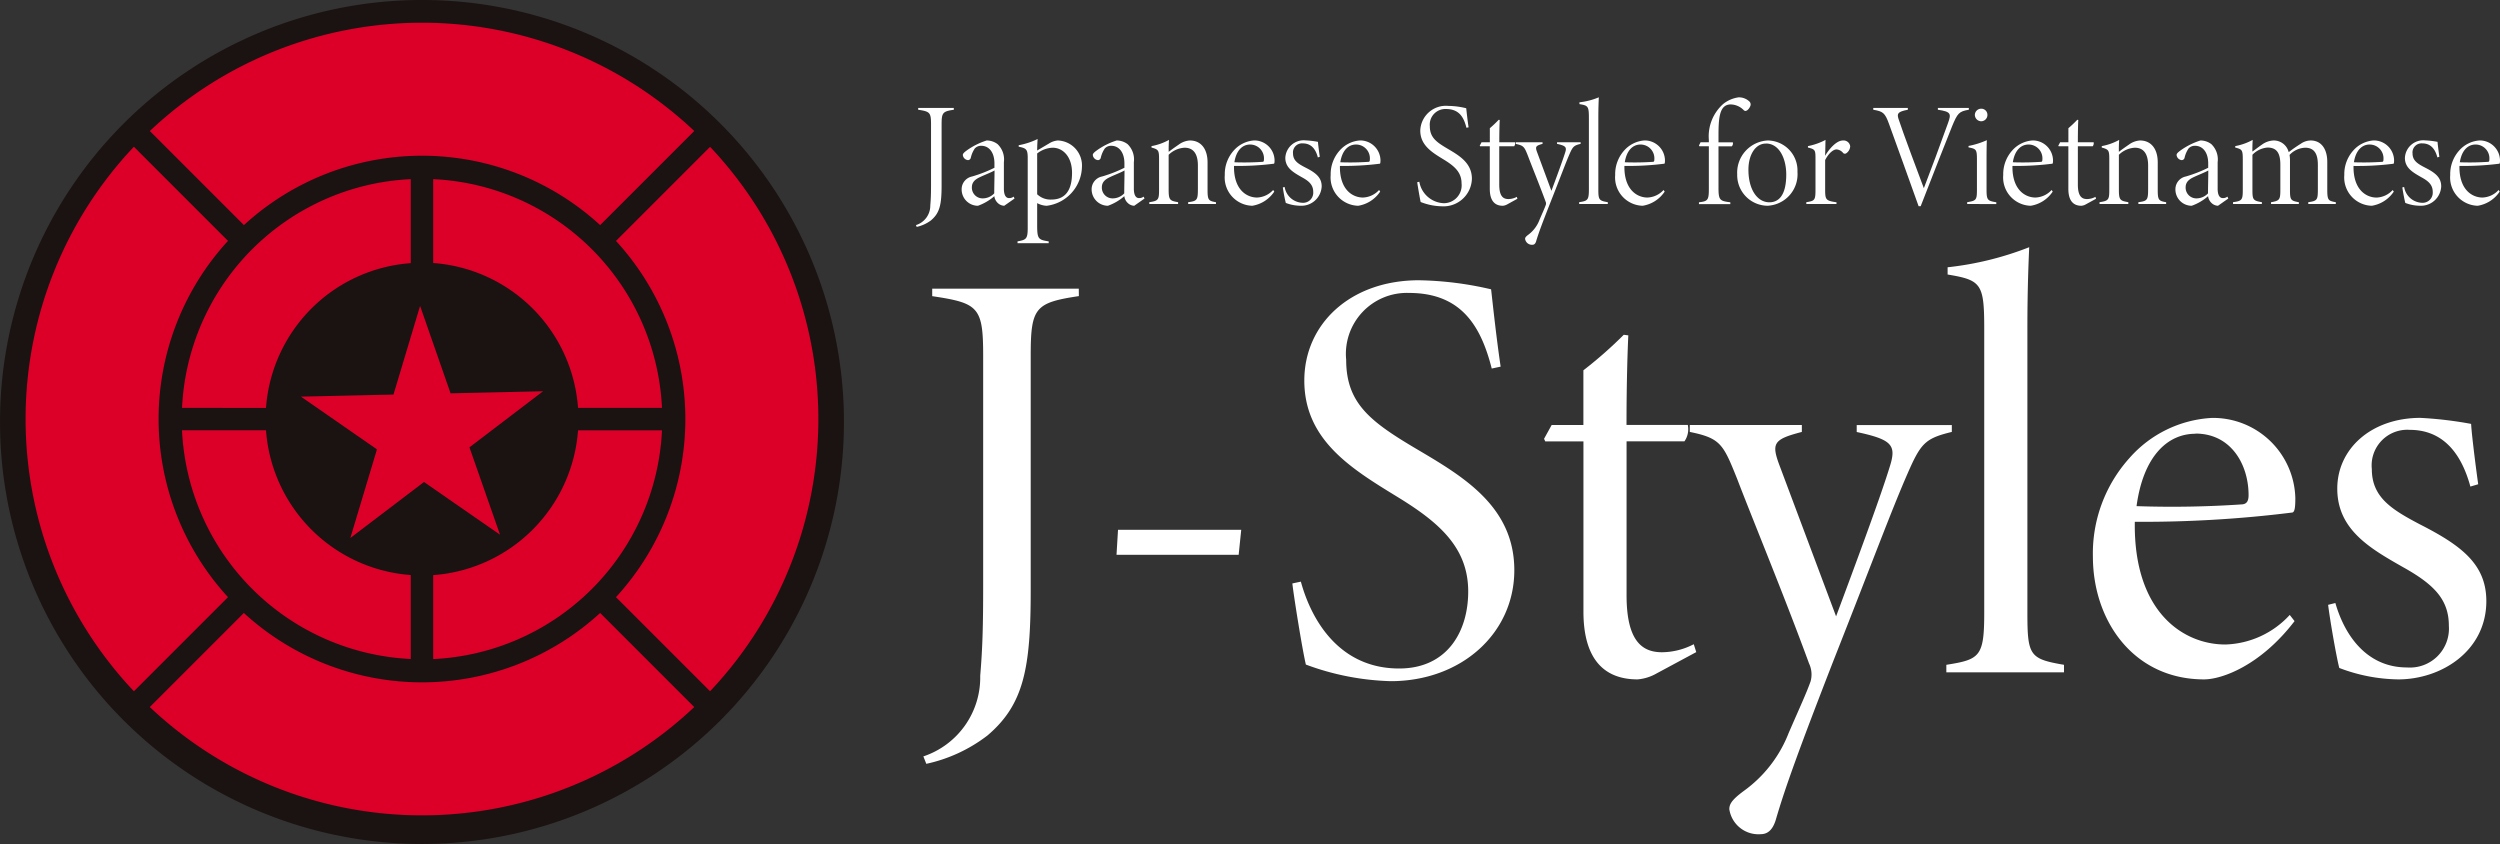 <svg xmlns="http://www.w3.org/2000/svg" xmlns:xlink="http://www.w3.org/1999/xlink" width="138.153" height="46.64" viewBox="0 0 138.153 46.64">
  <rect x="0" y="0" width="138.153" height="46.64" fill="#333333" stroke="none"/>
  <defs>
    <clipPath id="clip-path">
      <rect id="Rectangle_1526" data-name="Rectangle 1526" width="138.153" height="46.64" transform="translate(0 0)" fill="none"/>
    </clipPath>
  </defs>
  <g id="Group_1229" data-name="Group 1229" transform="translate(0 0)">
    <g id="Group_1228" data-name="Group 1228" clip-path="url(#clip-path)">
      <path id="Path_2168" data-name="Path 2168" d="M45.831,23.187A22.578,22.578,0,1,1,23.253.609,22.578,22.578,0,0,1,45.831,23.187" fill="#dc0028"/>
      <path id="Path_2169" data-name="Path 2169" d="M39.81,6.829a23.32,23.32,0,1,0,0,32.98,23.327,23.327,0,0,0,0-32.98m-1.445.411-5.2,5.2a14.55,14.55,0,0,0-19.686,0l-5.2-5.2a21.9,21.9,0,0,1,30.087,0M14.7,23.777a8.647,8.647,0,0,0,8,8v4.64A13.283,13.283,0,0,1,10.058,23.777Zm-4.64-1.237A13.276,13.276,0,0,1,22.7,9.9l0,4.642a8.641,8.641,0,0,0-8,8Zm9.3,7.191,1.471-4.9-4.2-2.913,5.113-.114,1.471-4.9L24.9,21.736l5.112-.115-4.069,3.1,1.689,4.827-4.2-2.912Zm4.578,2.051a8.65,8.65,0,0,0,8.005-8h4.639A13.277,13.277,0,0,1,23.938,36.421Zm8.005-9.242a8.647,8.647,0,0,0-8.005-8.005V9.9A13.274,13.274,0,0,1,36.582,22.54ZM7.4,8.111l5.2,5.2A14.551,14.551,0,0,0,12.6,33L7.4,38.2a21.9,21.9,0,0,1,0-30.091m.875,30.964,5.2-5.2a14.557,14.557,0,0,0,19.69,0l5.2,5.2a21.9,21.9,0,0,1-30.087,0M39.239,38.2l-5.2-5.2a14.553,14.553,0,0,0,0-19.687l5.2-5.2a21.9,21.9,0,0,1,0,30.087" fill="#1a1311"/>
      <path id="Path_2170" data-name="Path 2170" d="M59.619,16.363c-2.427.365-2.661.641-2.661,3.3V32.648c0,4.307-.389,6.293-2.388,7.994a8.476,8.476,0,0,1-3.381,1.568l-.163-.41a4.6,4.6,0,0,0,3.142-4.456c.13-1.556.163-2.728.163-5.052V19.666c0-2.695-.252-2.918-2.816-3.3v-.415h8.1Z" fill="#fff"/>
      <path id="Path_2171" data-name="Path 2171" d="M68.45,30.658H61.7l.083-1.381h6.809Z" fill="#fff"/>
      <path id="Path_2172" data-name="Path 2172" d="M82.435,20.366c-.6-2.36-1.689-4.178-4.576-4.178a3.37,3.37,0,0,0-3.468,3.693c0,2.429,1.357,3.435,3.948,4.965,2.538,1.5,5.344,3.158,5.344,6.664,0,3.483-2.924,6.132-6.834,6.132a14.5,14.5,0,0,1-4.685-.917c-.2-.834-.686-3.88-.746-4.483l.469-.1c.584,2.143,2.135,4.8,5.43,4.8,2.68,0,3.818-2.068,3.818-4.254,0-2.429-1.608-3.818-3.9-5.221-2.535-1.553-5.157-3.136-5.157-6.437,0-3.12,2.535-5.542,6.338-5.542a18.691,18.691,0,0,1,3.984.5c.13,1.154.3,2.734.527,4.273Z" fill="#fff"/>
      <path id="Path_2173" data-name="Path 2173" d="M91.55,37.212a2.539,2.539,0,0,1-1.053.332c-1.977,0-2.994-1.27-2.994-3.743v-9.41H85.392l-.066-.142.421-.763H87.5V20.463A22.982,22.982,0,0,0,89.731,18.5l.252.033c-.033.657-.1,2.481-.1,4.949H93.27a1.176,1.176,0,0,1-.184.905h-3.2V32.9c0,2.628.94,3.144,1.964,3.144A3.869,3.869,0,0,0,93.6,35.6l.137.436Z" fill="#fff"/>
      <path id="Path_2174" data-name="Path 2174" d="M107.86,23.869c-1.483.359-1.712.626-2.453,2.316-.929,2.139-1.818,4.567-4.072,10.284-1.953,5.021-2.679,7.061-3.168,8.715-.175.671-.475.914-.872.914a1.626,1.626,0,0,1-1.731-1.381c0-.273.13-.513.788-1a7.117,7.117,0,0,0,2.491-3.21c.615-1.416.983-2.206,1.214-2.859a1.421,1.421,0,0,0-.088-.986C98.63,33,96.883,28.78,95.993,26.453c-.769-1.914-.91-2.237-2.613-2.584v-.382h6.192v.382c-1.58.413-1.7.62-1.216,1.9l3.108,8.291c.967-2.593,2.44-6.549,2.958-8.245.392-1.213.161-1.518-1.818-1.942v-.382h5.256Z" fill="#fff"/>
      <path id="Path_2175" data-name="Path 2175" d="M107.557,37.153v-.415c1.862-.293,2.094-.457,2.094-2.888V18.181c0-2.5-.152-2.7-2.024-3.011v-.4a17.42,17.42,0,0,0,4.509-1.109c-.032.789-.1,2.231-.1,4.523V33.85c0,2.378.118,2.562,2.023,2.888v.415Z" fill="#fff"/>
      <path id="Path_2176" data-name="Path 2176" d="M126.8,34.324c-1.9,2.479-4.036,3.22-5,3.22-3.89,0-6.144-3.23-6.144-6.785a7.88,7.88,0,0,1,2.021-5.448,6.53,6.53,0,0,1,4.553-2.216,4.548,4.548,0,0,1,4.613,4.427c0,.5-.032.771-.163.8a66.617,66.617,0,0,1-8.708.513c-.074,5,2.691,6.781,5,6.781a5.022,5.022,0,0,0,3.562-1.634ZM121.321,23.97c-1.528,0-2.876,1.225-3.253,4a57.128,57.128,0,0,0,5.861-.1c.223-.032.33-.172.33-.51,0-1.663-.947-3.4-2.938-3.4" fill="#fff"/>
      <path id="Path_2177" data-name="Path 2177" d="M136.516,26.888c-.6-2.207-1.8-3.134-3.353-3.134a1.969,1.969,0,0,0-2.093,2.171c0,1.563,1.112,2.236,2.636,3.041,2.289,1.165,3.692,2.2,3.692,4.252,0,2.73-2.453,4.326-4.873,4.326a9.411,9.411,0,0,1-3.254-.632c-.145-.545-.507-2.592-.616-3.489l.4-.1c.558,1.933,1.832,3.561,3.957,3.561a2.154,2.154,0,0,0,2.315-2.3c0-1.467-.835-2.294-2.528-3.24-1.787-1.017-3.613-2.049-3.638-4.293-.028-2.224,1.855-3.953,4.586-3.959a21.341,21.341,0,0,1,2.81.333c.039.707.315,2.8.392,3.335Z" fill="#fff"/>
      <path id="Path_2178" data-name="Path 2178" d="M52.711,6.065c-.62.09-.677.164-.677.816v3.348c0,1.093-.106,1.551-.6,1.959a2.054,2.054,0,0,1-.776.351l-.041-.1a1.125,1.125,0,0,0,.792-1.086c.033-.367.041-.669.041-1.241V6.881c0-.661-.056-.718-.71-.816v-.1h1.967Z" fill="#fff"/>
      <path id="Path_2179" data-name="Path 2179" d="M55.495,11.371a.546.546,0,0,1-.367-.163.618.618,0,0,1-.18-.368,2.8,2.8,0,0,1-.906.531.9.9,0,0,1-.9-.9.719.719,0,0,1,.58-.719,7.5,7.5,0,0,0,1.232-.481V9.028c0-.587-.285-.971-.727-.971a.467.467,0,0,0-.358.147,1.5,1.5,0,0,0-.221.514.165.165,0,0,1-.155.131.314.314,0,0,1-.286-.286c0-.065.058-.131.2-.237a3.881,3.881,0,0,1,1.118-.563,1,1,0,0,1,.6.2,1.171,1.171,0,0,1,.351,1v1.461c0,.392.131.523.286.523a.383.383,0,0,0,.253-.082l.049.106ZM54.956,9.42c-.139.09-.562.253-.783.359-.27.122-.466.278-.466.572a.592.592,0,0,0,.6.612.881.881,0,0,0,.636-.278c0-.391.016-.841.016-1.265" fill="#fff"/>
      <path id="Path_2180" data-name="Path 2180" d="M56.295,8.025a4.069,4.069,0,0,0,1.045-.343c-.008.122-.025.391-.025.636.164-.1.507-.3.646-.383a1.1,1.1,0,0,1,.489-.172,1.385,1.385,0,0,1,1.339,1.478,2.219,2.219,0,0,1-1.952,2.131,1.231,1.231,0,0,1-.522-.147v1.232c0,.759.074.792.637.882v.1H56.23v-.1c.474-.09.563-.123.563-.751V8.735c0-.5-.089-.539-.5-.629Zm1.02,2.71a1.065,1.065,0,0,0,.784.293c.727,0,1.143-.457,1.143-1.477,0-.906-.514-1.388-1.07-1.388a1.467,1.467,0,0,0-.857.319Z" fill="#fff"/>
      <path id="Path_2181" data-name="Path 2181" d="M62.679,11.371a.543.543,0,0,1-.367-.163.607.607,0,0,1-.18-.368,2.805,2.805,0,0,1-.907.531.905.905,0,0,1-.9-.9.719.719,0,0,1,.581-.719,7.517,7.517,0,0,0,1.231-.481V9.028c0-.587-.285-.971-.727-.971a.465.465,0,0,0-.357.147,1.5,1.5,0,0,0-.222.514.165.165,0,0,1-.154.131.314.314,0,0,1-.287-.286c0-.065.059-.131.2-.237a3.868,3.868,0,0,1,1.118-.563,1,1,0,0,1,.6.2,1.174,1.174,0,0,1,.35,1v1.461c0,.392.131.523.286.523a.388.388,0,0,0,.254-.082l.049.106Zm-.54-1.951c-.139.09-.562.253-.783.359-.27.122-.466.278-.466.572a.592.592,0,0,0,.6.612.885.885,0,0,0,.637-.278c0-.391.015-.841.015-1.265" fill="#fff"/>
      <path id="Path_2182" data-name="Path 2182" d="M65.659,11.273v-.1c.506-.065.538-.122.538-.759V9.142c0-.5-.155-.979-.734-.979a1.355,1.355,0,0,0-.882.392v1.9c0,.6.057.636.522.718v.1H63.512v-.1c.514-.073.539-.147.539-.71V8.816c0-.506-.025-.555-.417-.662V8.073A3.1,3.1,0,0,0,64.6,7.73c-.008.147-.024.367-.016.661.155-.122.351-.261.555-.4a1.143,1.143,0,0,1,.612-.228c.621,0,.98.473.98,1.208v1.51c0,.572.049.621.465.694v.1Z" fill="#fff"/>
      <path id="Path_2183" data-name="Path 2183" d="M70.418,10.587a1.8,1.8,0,0,1-1.217.784,1.565,1.565,0,0,1-1.518-1.7,1.957,1.957,0,0,1,.49-1.347,1.648,1.648,0,0,1,1.135-.563,1.119,1.119,0,0,1,1.126,1.086c0,.122-.008.2-.041.2a15.75,15.75,0,0,1-2.2.122c-.024,1.306.694,1.747,1.274,1.747a1.265,1.265,0,0,0,.889-.417Zm-1.339-2.6c-.4,0-.759.3-.865.98a14.914,14.914,0,0,0,1.575-.025c.041-.008.058-.049.058-.13a.764.764,0,0,0-.768-.825" fill="#fff"/>
      <path id="Path_2184" data-name="Path 2184" d="M72.826,8.7c-.147-.572-.457-.776-.833-.776a.5.5,0,0,0-.539.555c0,.4.286.572.678.776.571.286.906.547.906,1.045a1.122,1.122,0,0,1-1.191,1.069,2.267,2.267,0,0,1-.792-.155,8.6,8.6,0,0,1-.164-.857l.1-.025a1.036,1.036,0,0,0,.98.874.56.56,0,0,0,.6-.6c0-.392-.237-.6-.637-.816-.473-.27-.9-.514-.906-1.062a1.019,1.019,0,0,1,1.118-.971,4.891,4.891,0,0,1,.686.082c.008.155.082.693.1.824Z" fill="#fff"/>
      <path id="Path_2185" data-name="Path 2185" d="M76.271,10.587a1.8,1.8,0,0,1-1.217.784,1.565,1.565,0,0,1-1.519-1.7,1.957,1.957,0,0,1,.491-1.347,1.648,1.648,0,0,1,1.134-.563,1.12,1.12,0,0,1,1.127,1.086c0,.122-.008.2-.041.2a15.763,15.763,0,0,1-2.2.122c-.024,1.306.694,1.747,1.274,1.747a1.265,1.265,0,0,0,.889-.417Zm-1.339-2.6c-.4,0-.759.3-.865.98a14.914,14.914,0,0,0,1.575-.025c.041-.008.058-.049.058-.13a.764.764,0,0,0-.768-.825" fill="#fff"/>
      <path id="Path_2186" data-name="Path 2186" d="M81.037,7.061c-.146-.571-.392-1.037-1.135-1.037a.863.863,0,0,0-.889.939c0,.629.35.882.987,1.257.621.368,1.339.776,1.339,1.657A1.57,1.57,0,0,1,79.666,11.4a3.342,3.342,0,0,1-1.159-.237c-.049-.22-.172-.939-.189-1.094l.115-.025a1.43,1.43,0,0,0,1.347,1.185.986.986,0,0,0,.987-1.1c0-.628-.423-.971-1-1.322-.612-.375-1.281-.768-1.281-1.592a1.418,1.418,0,0,1,1.551-1.363,4.28,4.28,0,0,1,.988.13c.032.286.073.67.131,1.054Z" fill="#fff"/>
      <path id="Path_2187" data-name="Path 2187" d="M83.3,11.289a.59.59,0,0,1-.254.082c-.481,0-.718-.327-.718-.931V8.081h-.539l-.016-.033.1-.187h.457V7.085a6.355,6.355,0,0,0,.49-.465l.057.008c-.009.147-.024.579-.024,1.233h.873a.292.292,0,0,1-.049.22H82.85V10.2c0,.669.236.8.506.8a.99.99,0,0,0,.465-.122l.033.106Z" fill="#fff"/>
      <path id="Path_2188" data-name="Path 2188" d="M87.347,7.95c-.375.09-.433.155-.612.563-.237.547-.45,1.144-1.036,2.621-.491,1.249-.678,1.755-.8,2.163-.04.164-.114.229-.212.229a.379.379,0,0,1-.408-.326c0-.066.032-.123.2-.246a1.832,1.832,0,0,0,.6-.816c.172-.4.27-.612.335-.792a.25.25,0,0,0,0-.2c-.326-.89-.743-1.91-.971-2.514-.2-.514-.237-.588-.678-.678V7.861h1.478V7.95c-.383.106-.416.155-.293.482l.783,2.114c.245-.653.637-1.722.759-2.114.1-.3.033-.376-.449-.482V7.861h1.306Z" fill="#fff"/>
      <path id="Path_2189" data-name="Path 2189" d="M87.266,11.273v-.1c.474-.073.538-.114.538-.718V6.53c0-.653-.04-.7-.522-.776v-.1a3.84,3.84,0,0,0,1.07-.277c-.009.212-.026.588-.026,1.135v3.943c0,.587.034.636.523.718v.1Z" fill="#fff"/>
      <path id="Path_2190" data-name="Path 2190" d="M91.992,10.587a1.8,1.8,0,0,1-1.217.784,1.565,1.565,0,0,1-1.518-1.7,1.957,1.957,0,0,1,.49-1.347,1.648,1.648,0,0,1,1.135-.563,1.119,1.119,0,0,1,1.126,1.086c0,.122-.008.2-.041.2a15.75,15.75,0,0,1-2.2.122c-.024,1.306.694,1.747,1.274,1.747a1.265,1.265,0,0,0,.889-.417Zm-1.339-2.6c-.4,0-.759.3-.865.98a14.914,14.914,0,0,0,1.575-.025c.041-.008.058-.049.058-.13a.764.764,0,0,0-.768-.825" fill="#fff"/>
      <path id="Path_2191" data-name="Path 2191" d="M94.433,7.861V7.73a2.394,2.394,0,0,1,.792-1.984,1.738,1.738,0,0,1,.856-.367.84.84,0,0,1,.6.237.227.227,0,0,1,.032.269.525.525,0,0,1-.163.212c-.073.041-.123.05-.187-.007a1.032,1.032,0,0,0-.719-.319c-.653,0-.678.808-.678,1.8v.294h.792a.231.231,0,0,1-.057.22h-.735v2.253c0,.719.058.768.654.841v.1H93.886v-.1c.482-.057.547-.114.547-.727V8.081H93.91l-.024-.041.09-.179Z" fill="#fff"/>
      <path id="Path_2192" data-name="Path 2192" d="M97.682,7.763A1.66,1.66,0,0,1,99.33,9.5a1.74,1.74,0,0,1-1.657,1.87A1.694,1.694,0,0,1,96,9.632a1.78,1.78,0,0,1,1.683-1.869m-.1.171c-.571,0-.963.612-.963,1.445,0,1.094.489,1.8,1.159,1.8.514,0,.931-.384.931-1.535,0-.881-.384-1.714-1.127-1.714" fill="#fff"/>
      <path id="Path_2193" data-name="Path 2193" d="M101.485,11.273H99.819v-.1c.474-.073.507-.114.507-.71V8.824c0-.523,0-.572-.417-.67V8.073a3.429,3.429,0,0,0,.972-.343c-.008.147-.008.58-.025.882.2-.343.612-.849.988-.849a.37.37,0,0,1,.4.318.49.49,0,0,1-.2.376.136.136,0,0,1-.188,0,.515.515,0,0,0-.367-.2c-.163,0-.417.18-.629.588v1.625c0,.579.041.62.629.71Z" fill="#fff"/>
      <path id="Path_2194" data-name="Path 2194" d="M108.8,6.065c-.547.09-.628.2-.922.906-.254.629-1.127,2.841-1.739,4.425h-.114c-.539-1.518-1.094-3.045-1.633-4.539-.229-.637-.343-.7-.873-.792v-.1h1.91v.1c-.547.106-.612.2-.515.506.2.629,1.193,3.29,1.4,3.829.326-.833.963-2.555,1.338-3.608.179-.5.172-.621-.563-.727v-.1H108.8Z" fill="#fff"/>
      <path id="Path_2195" data-name="Path 2195" d="M108.709,11.273v-.1c.506-.082.539-.122.539-.71V8.824c0-.556-.033-.6-.465-.678V8.065a4.451,4.451,0,0,0,1.012-.319c-.009.163-.016.645-.016,1.013v1.7c0,.6.048.637.539.719v.1Zm.768-4.572a.357.357,0,0,1-.344-.343.349.349,0,0,1,.352-.351.337.337,0,0,1,.342.351.346.346,0,0,1-.35.343" fill="#fff"/>
      <path id="Path_2196" data-name="Path 2196" d="M113.436,10.587a1.8,1.8,0,0,1-1.217.784,1.565,1.565,0,0,1-1.518-1.7,1.957,1.957,0,0,1,.49-1.347,1.648,1.648,0,0,1,1.135-.563,1.119,1.119,0,0,1,1.126,1.086c0,.122-.008.2-.041.2a15.75,15.75,0,0,1-2.2.122c-.024,1.306.694,1.747,1.274,1.747a1.265,1.265,0,0,0,.889-.417Zm-1.339-2.6c-.4,0-.759.3-.865.98a14.914,14.914,0,0,0,1.575-.025c.041-.008.058-.049.058-.13a.764.764,0,0,0-.768-.825" fill="#fff"/>
      <path id="Path_2197" data-name="Path 2197" d="M115.272,11.289a.59.59,0,0,1-.254.082c-.481,0-.718-.327-.718-.931V8.081h-.539l-.016-.033.1-.187h.457V7.085a6.355,6.355,0,0,0,.49-.465l.057.008c-.009.147-.024.579-.024,1.233h.873a.292.292,0,0,1-.049.22h-.824V10.2c0,.669.236.8.506.8a.99.99,0,0,0,.465-.122l.033.106Z" fill="#fff"/>
      <path id="Path_2198" data-name="Path 2198" d="M118.169,11.273v-.1c.507-.065.539-.122.539-.759V9.142c0-.5-.155-.979-.734-.979a1.355,1.355,0,0,0-.882.392v1.9c0,.6.057.636.522.718v.1h-1.591v-.1c.514-.073.539-.147.539-.71V8.816c0-.506-.025-.555-.417-.662V8.073a3.1,3.1,0,0,0,.963-.343c-.008.147-.024.367-.016.661.155-.122.351-.261.556-.4a1.137,1.137,0,0,1,.611-.228c.621,0,.98.473.98,1.208v1.51c0,.572.049.621.465.694v.1Z" fill="#fff"/>
      <path id="Path_2199" data-name="Path 2199" d="M122.569,11.371a.546.546,0,0,1-.367-.163.618.618,0,0,1-.18-.368,2.8,2.8,0,0,1-.906.531.9.9,0,0,1-.9-.9.719.719,0,0,1,.58-.719,7.5,7.5,0,0,0,1.232-.481V9.028c0-.587-.285-.971-.727-.971a.467.467,0,0,0-.358.147,1.5,1.5,0,0,0-.221.514.165.165,0,0,1-.155.131.314.314,0,0,1-.286-.286c0-.065.058-.131.2-.237a3.881,3.881,0,0,1,1.118-.563,1,1,0,0,1,.6.2,1.171,1.171,0,0,1,.351,1v1.461c0,.392.131.523.286.523a.383.383,0,0,0,.253-.082l.049.106ZM122.03,9.42c-.139.09-.562.253-.783.359-.27.122-.466.278-.466.572a.592.592,0,0,0,.6.612.881.881,0,0,0,.636-.278c0-.391.016-.841.016-1.265" fill="#fff"/>
      <path id="Path_2200" data-name="Path 2200" d="M127.558,11.273v-.1c.521-.073.53-.131.53-.792V9.118c0-.514-.13-.955-.7-.955a1.24,1.24,0,0,0-.865.4,1.922,1.922,0,0,1,.024.359v1.559c0,.563.034.612.49.694v.1H125.5v-.1c.474-.082.515-.139.515-.694V9.11c0-.6-.163-.956-.71-.956a1.29,1.29,0,0,0-.833.4v1.9c0,.571.017.636.522.718v.1H123.4v-.1c.514-.065.539-.139.539-.71V8.824c0-.539-.033-.572-.417-.67V8.073a3.181,3.181,0,0,0,.964-.343c-.017.294-.017.522-.017.645.155-.106.326-.245.53-.384a1.172,1.172,0,0,1,.637-.228.848.848,0,0,1,.84.645,8.093,8.093,0,0,1,.671-.466.969.969,0,0,1,.547-.179c.571,0,.914.457.914,1.183v1.486c0,.637.041.661.472.743v.1Z" fill="#fff"/>
      <path id="Path_2201" data-name="Path 2201" d="M132.284,10.587a1.8,1.8,0,0,1-1.217.784,1.565,1.565,0,0,1-1.518-1.7,1.957,1.957,0,0,1,.49-1.347,1.648,1.648,0,0,1,1.135-.563A1.119,1.119,0,0,1,132.3,8.849c0,.122-.008.2-.041.2a15.75,15.75,0,0,1-2.2.122c-.024,1.306.694,1.747,1.274,1.747a1.265,1.265,0,0,0,.889-.417Zm-1.339-2.6c-.4,0-.759.3-.865.98a14.913,14.913,0,0,0,1.575-.025c.041-.008.058-.049.058-.13a.764.764,0,0,0-.768-.825" fill="#fff"/>
      <path id="Path_2202" data-name="Path 2202" d="M134.692,8.7c-.147-.572-.457-.776-.833-.776a.5.5,0,0,0-.539.555c0,.4.286.572.678.776.571.286.906.547.906,1.045a1.122,1.122,0,0,1-1.191,1.069,2.267,2.267,0,0,1-.792-.155c-.041-.131-.139-.653-.165-.857l.1-.025a1.036,1.036,0,0,0,.98.874.56.56,0,0,0,.6-.6c0-.392-.237-.6-.638-.816-.472-.27-.9-.514-.9-1.062a1.019,1.019,0,0,1,1.118-.971,4.891,4.891,0,0,1,.686.082c.008.155.082.693.1.824Z" fill="#fff"/>
      <path id="Path_2203" data-name="Path 2203" d="M138.137,10.587a1.8,1.8,0,0,1-1.217.784,1.565,1.565,0,0,1-1.518-1.7,1.957,1.957,0,0,1,.49-1.347,1.648,1.648,0,0,1,1.135-.563,1.119,1.119,0,0,1,1.126,1.086c0,.122-.008.2-.041.2a15.75,15.75,0,0,1-2.2.122c-.024,1.306.694,1.747,1.274,1.747a1.265,1.265,0,0,0,.889-.417Zm-1.339-2.6c-.4,0-.759.3-.865.98a14.913,14.913,0,0,0,1.575-.025c.041-.008.058-.049.058-.13a.764.764,0,0,0-.768-.825" fill="#fff"/>
    </g>
  </g>
</svg>
